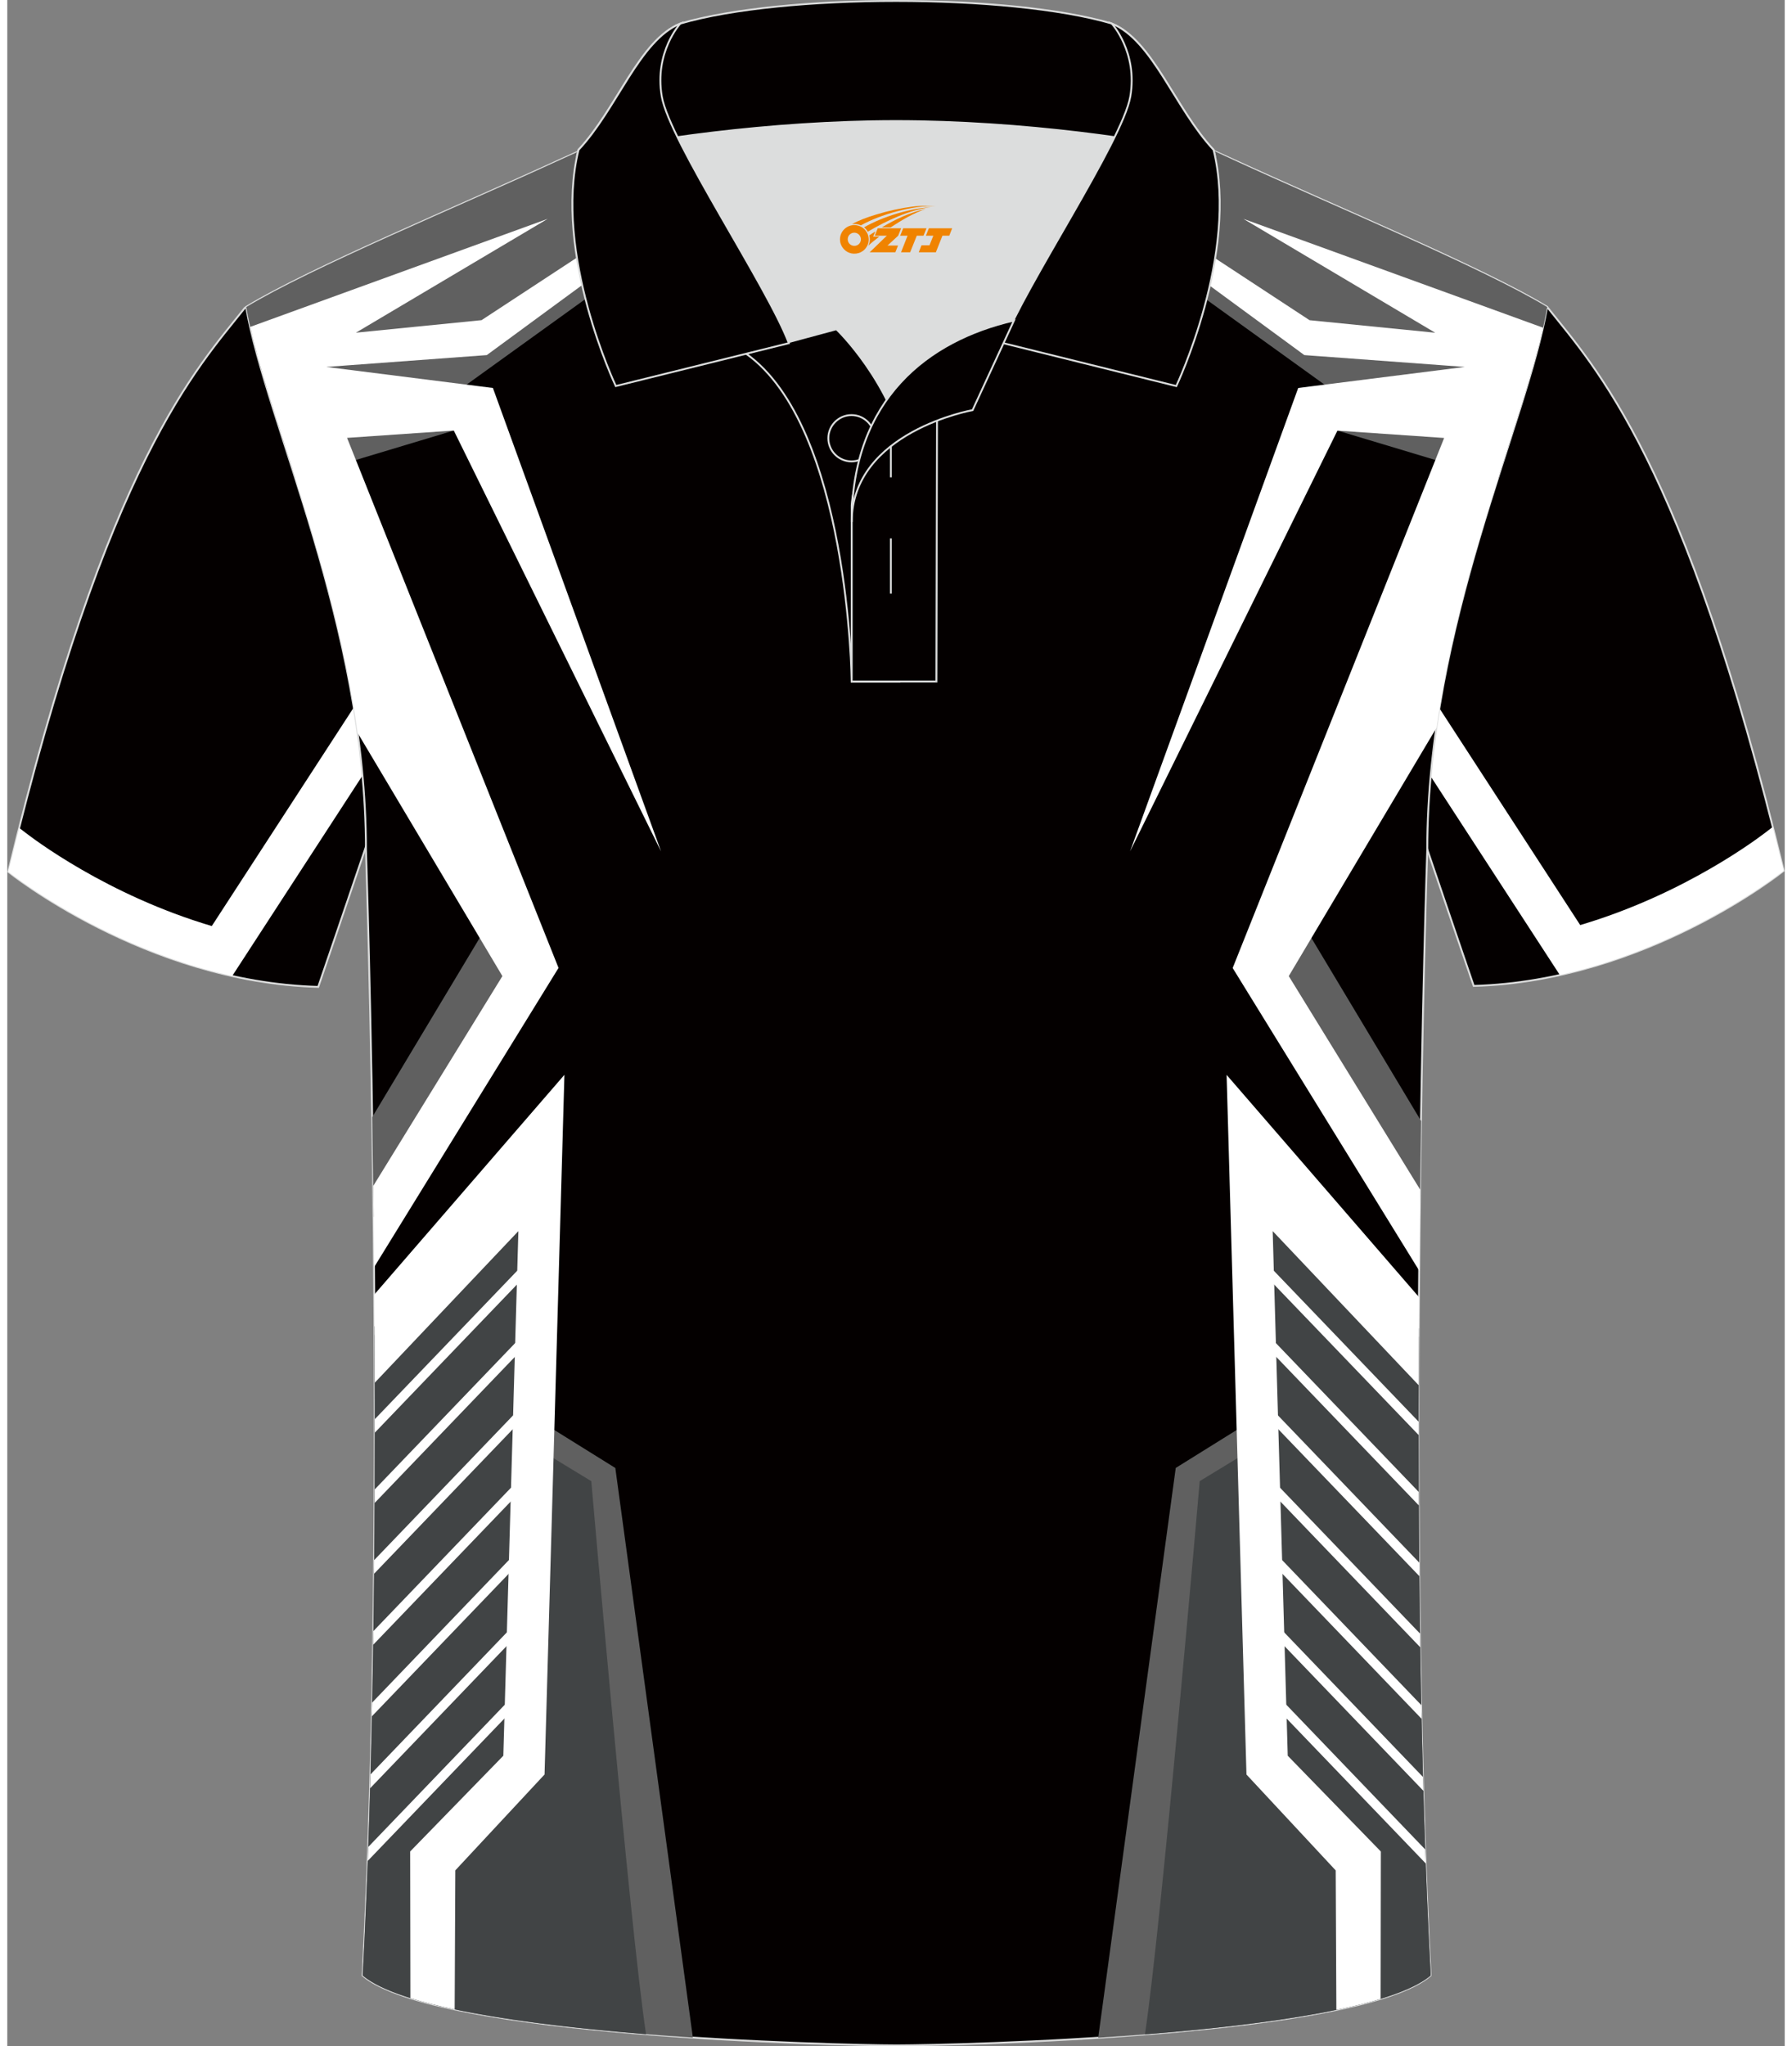 <?xml version="1.0" encoding="utf-8"?>
<!-- Generator: Adobe Illustrator 24.0.1, SVG Export Plug-In . SVG Version: 6.00 Build 0)  -->
<svg xmlns="http://www.w3.org/2000/svg" xmlns:xlink="http://www.w3.org/1999/xlink" version="1.1" id="图层_1" x="0px" y="0px" width="379.8px" height="433.5px" viewBox="0 0 380.25 437.57" enable-background="new 0 0 380.25 437.57" xml:space="preserve">
<rect x="0" y="0" width="380.25" height="437.57" fill="#808080" stroke="none"/>
<path fill-rule="evenodd" clip-rule="evenodd" fill="#040000" stroke="#DCDDDD" stroke-width="0.4" stroke-miterlimit="22.926" d="  M50.81,65.85C40.56,78.77,21.41,98.57,0.22,186.4c0,0,29.22,23.59,66.3,24.63c0,0,7.18-21.01,9.91-29.1  c22.42-65.81-1.93-120.9,95.77-157.61c-1.45-0.27-3.11-0.27-4.94-0.1l0.08-0.01c-14-0.88-17.06-1.27-23.13,0.66  c-9.65,3.42-16.48,5.03-25.95,9.37C96.31,44.34,64.5,57.53,50.81,65.85z"/>
<path fill-rule="evenodd" clip-rule="evenodd" fill="#FFFFFF" d="M38.49,206.11L38.49,206.11c-22.75-7.2-38.26-19.71-38.26-19.71  c0.78-3.21,1.55-6.34,2.32-9.37l0.83,0.63c0,0,14.65,11.82,36.36,19.09c1.31,0.44,2.65,0.86,4.01,1.27l44.08-67.84  c-1.23,7.7-2.46,15.6-4.07,23.71L48.12,208.7c-1.83-0.41-3.61-0.85-5.36-1.33l-0.06-0.02l-0.09-0.02c-0.34-0.09-0.7-0.19-1.04-0.29  l-0.05-0.01l-0.02-0.01c-0.32-0.09-0.64-0.18-0.96-0.28l-0.15-0.04l-0.17-0.05c-0.32-0.1-0.65-0.19-0.96-0.29l-0.04-0.01l-0.04-0.01  l-0.11-0.03L38.49,206.11L38.49,206.11L38.49,206.11z M41.87,200.9L41.87,200.9C41.75,200.89,41.74,200.9,41.87,200.9z"/>
<path fill-rule="evenodd" clip-rule="evenodd" fill="#040000" stroke="#DCDDDD" stroke-width="0.4" stroke-miterlimit="22.926" d="  M329.44,65.65c10.25,12.92,29.39,32.72,50.58,120.54c0,0-29.22,23.59-66.3,24.63c0,0-7.18-21.01-9.91-29.1  c-22.41-65.81,1.93-120.9-95.77-157.61c1.45-0.27,3.11-0.27,4.94-0.1L212.91,24c14-0.88,17.06-1.27,23.13,0.66  c9.65,3.42,16.48,5.03,25.95,9.37C283.95,44.14,315.74,57.33,329.44,65.65z"/>
<path fill-rule="evenodd" clip-rule="evenodd" fill="#FFFFFF" d="M341.76,205.9L341.76,205.9c22.75-7.2,38.26-19.71,38.26-19.71  c-0.78-3.21-1.55-6.34-2.32-9.37l-0.83,0.63c0,0-14.65,11.82-36.36,19.09c-1.31,0.44-2.65,0.86-4.01,1.27l-44.08-67.84  c1.23,7.7,2.46,15.6,4.07,23.71l35.65,54.81c1.83-0.41,3.61-0.85,5.36-1.33l0.06-0.02l0.09-0.02c0.34-0.09,0.7-0.19,1.04-0.29  l0.05-0.01l0.02-0.01c0.32-0.09,0.64-0.18,0.96-0.28l0.15-0.04l0.17-0.05c0.32-0.1,0.65-0.19,0.96-0.29l0.04-0.01l0.04-0.01  l0.11-0.03L341.76,205.9L341.76,205.9L341.76,205.9z M338.38,200.7L338.38,200.7C338.51,200.69,338.52,200.7,338.38,200.7z"/>
<path fill-rule="evenodd" clip-rule="evenodd" fill="#040000" stroke="#DCDDDD" stroke-width="0.4" stroke-miterlimit="22.926" d="  M190.53,437.37h-0.51c-11.96-0.03-98.61-1.89-113.99-14.95c5.38-102.29,0.7-240.71,0.7-240.71c0-48.22-21.34-91.08-25.63-116.06  c13.7-8.33,45.49-21.51,67.46-31.62c5.58-2.56,11.73-5.24,15.74-7.03c17.6-0.32,25.46,1.27,55.8,1.27l0.31,0  c30.35,0,38.71-1.59,56.31-1.27c3.99,1.77,9.65,4.47,15.23,7.03c21.97,10.11,53.78,23.3,67.46,31.62  c-4.29,24.98-25.63,67.84-25.63,116.06c0,0-4.68,138.42,0.7,240.71C289.14,435.49,202.49,437.34,190.53,437.37z"/>
<g>
	<path fill-rule="evenodd" clip-rule="evenodd" fill="#606060" d="M146.67,435.7l-16.59-121.8l-13.93-8.67l-5.17-45.87l-32.4,26.1   c0.22,43.21-0.24,93.36-2.54,136.95C85,430.03,118.18,433.84,146.67,435.7z"/>
	<path fill-rule="evenodd" clip-rule="evenodd" fill="#414445" d="M136.65,434.98c-3.48-23.02-11.71-118.26-11.71-118.26   l-12.43-7.56l-1.92-52.84l-32.03,27.32c0.24,43.62-0.2,94.57-2.53,138.79C83.96,429.15,110.84,432.91,136.65,434.98z"/>
	<path fill-rule="evenodd" clip-rule="evenodd" fill="#606060" d="M173.48,28.09L93.42,85.73l2.1,6.33l-33.9,10.19   c-4.57-14.42-8.83-26.86-10.5-36.59c13.7-8.33,45.49-21.51,67.46-31.62c5.58-2.56,11.73-5.24,15.74-7.03   C148.17,26.75,155.99,27.68,173.48,28.09z"/>
	<path fill-rule="evenodd" clip-rule="evenodd" fill="#606060" d="M78.07,238.88l28.33-47.23l3.92,17.01l-31.95,51.64   C78.28,252.79,78.18,245.63,78.07,238.88z"/>
	<path fill-rule="evenodd" clip-rule="evenodd" fill="#FFFFFF" d="M167.97,27.94l-65.39,47.99l-34.33,2.53l35.64,4.5l35.97,99.09   L95.52,92.06l-22.83,1.57l45.24,113.34l-39.45,63.98c-0.05-5.98-0.11-11.77-0.19-17.36l27.63-44.87L74.94,156.7   c-4.88-35.31-18.34-66.13-22.97-86.8l63.65-23.11L74.58,71.14l26.88-2.68l62.07-40.69C164.94,27.82,166.42,27.88,167.97,27.94   L167.97,27.94L167.97,27.94z M78.53,276.8c0.04,6.13,0.08,12.43,0.09,18.86l30.72-32.41l-3.22,112.18L86.19,395.9l0.05,31.36   c2.81,0.87,5.99,1.67,9.47,2.41l0.14-29.73l19.09-20.5l4.25-149.61L78.53,276.8z"/>
	<g>
		<polygon fill-rule="evenodd" clip-rule="evenodd" fill="#FFFFFF" points="78.63,303.46 112.72,267.94 114.27,269.22 78.63,306.34       "/>
		<path fill-rule="evenodd" clip-rule="evenodd" fill="#FFFFFF" d="M77.23,394.93l35.51-36.98l1.53,1.28l-37.15,38.68    C77.16,396.93,77.19,395.92,77.23,394.93z"/>
		<path fill-rule="evenodd" clip-rule="evenodd" fill="#FFFFFF" d="M77.7,379.43l35.03-36.48l1.53,1.28l-36.64,38.16    C77.64,381.41,77.67,380.42,77.7,379.43z"/>
		<polygon fill-rule="evenodd" clip-rule="evenodd" fill="#FFFFFF" points="78.06,364.06 112.72,327.95 114.27,329.23 78,367   "/>
		<polygon fill-rule="evenodd" clip-rule="evenodd" fill="#FFFFFF" points="78.32,348.78 112.72,312.95 114.27,314.23 78.28,351.7       "/>
		<polygon fill-rule="evenodd" clip-rule="evenodd" fill="#FFFFFF" points="78.5,333.59 112.72,297.95 114.27,299.23 78.48,336.5       "/>
		<polygon fill-rule="evenodd" clip-rule="evenodd" fill="#FFFFFF" points="78.6,318.49 112.72,282.95 114.27,284.22 78.59,321.38       "/>
	</g>
	<path fill-rule="evenodd" clip-rule="evenodd" fill="#606060" d="M233.38,435.73l16.59-121.84l13.93-8.67l5.17-45.87l32.92,26.51   c-0.21,43.11,0.25,93.09,2.54,136.55C295.5,430.08,261.98,433.88,233.38,435.73z"/>
	<path fill-rule="evenodd" clip-rule="evenodd" fill="#414445" d="M243.38,435.01c3.48-22.94,11.72-118.3,11.72-118.3l12.43-7.56   l1.92-52.84l32.53,27.75c-0.23,43.53,0.21,94.29,2.53,138.36C296.54,429.2,269.36,432.96,243.38,435.01z"/>
	<path fill-rule="evenodd" clip-rule="evenodd" fill="#606060" d="M206.59,28.1l80.05,57.63l-2.1,6.33l34.36,10.32   c4.59-14.48,8.87-26.96,10.54-36.72c-13.7-8.33-45.49-21.51-67.46-31.62c-5.58-2.56-11.22-5.24-15.23-7.03   C232.75,26.75,224.6,27.7,206.59,28.1z"/>
	<path fill-rule="evenodd" clip-rule="evenodd" fill="#606060" d="M302.47,239.72l-28.82-48.05l-3.92,17.01l32.45,52.45   C302.26,253.62,302.36,246.45,302.47,239.72z"/>
	<path fill-rule="evenodd" clip-rule="evenodd" fill="#FFFFFF" d="M212.11,27.96l65.37,47.97l34.33,2.53l-35.64,4.5l-35.97,99.09   l44.36-89.97l22.83,1.57l-45.24,113.34l39.95,64.79c0.05-5.97,0.11-11.78,0.18-17.37l-28.13-45.69l31.63-53.14   c4.99-34.74,18.17-65.05,22.79-85.5L264.45,46.8l41.03,24.35l-26.88-2.68l-62.04-40.69C215.15,27.85,213.66,27.91,212.11,27.96   L212.11,27.96L212.11,27.96z M302.03,277.39c-0.04,6.12-0.07,12.4-0.09,18.81l-31.23-32.95l3.22,112.18l19.92,20.48l-0.05,31.51   c-2.82,0.86-6,1.64-9.47,2.36l-0.14-29.83l-19.09-20.5l-4.25-149.61L302.03,277.39z"/>
	<g>
		<polygon fill-rule="evenodd" clip-rule="evenodd" fill="#FFFFFF" points="301.92,303.99 267.32,267.94 265.78,269.22     301.94,306.86   "/>
		<polygon fill-rule="evenodd" clip-rule="evenodd" fill="#FFFFFF" points="303.35,395.48 267.32,357.96 265.78,359.24     303.46,398.47   "/>
		<path fill-rule="evenodd" clip-rule="evenodd" fill="#FFFFFF" d="M302.87,379.98l-35.55-37.02l-1.53,1.28l37.17,38.7    C302.92,381.95,302.9,380.96,302.87,379.98z"/>
		<path fill-rule="evenodd" clip-rule="evenodd" fill="#FFFFFF" d="M302.5,364.6l-35.18-36.64l-1.53,1.28l36.78,38.3    C302.54,366.55,302.52,365.57,302.5,364.6z"/>
		<polygon fill-rule="evenodd" clip-rule="evenodd" fill="#FFFFFF" points="302.24,349.32 267.32,312.95 265.78,314.23     302.28,352.24   "/>
		<polygon fill-rule="evenodd" clip-rule="evenodd" fill="#FFFFFF" points="302.06,334.13 267.32,297.95 265.78,299.23     302.09,337.03   "/>
		<polygon fill-rule="evenodd" clip-rule="evenodd" fill="#FFFFFF" points="301.95,319.02 267.32,282.95 265.78,284.22     301.98,321.91   "/>
	</g>
</g>
<g>
	<path fill-rule="evenodd" clip-rule="evenodd" fill="#DCDDDD" d="M188.14,85.48c6.47-9.15,16.42-14.43,27.06-16.91   c5.26-10.69,16.15-27.94,21.71-39.31c-26.89-6.55-66.68-6.55-93.56,0c6.45,13.2,20.09,34.32,23.76,43.9l10.25-2.76   C177.38,70.39,183.4,76.09,188.14,85.48z"/>
	
		<path fill-rule="evenodd" clip-rule="evenodd" fill="#040000" stroke="#DCDDDD" stroke-width="0.4" stroke-miterlimit="22.926" d="   M158.03,75.61l19.34-5.21c0,0,11.79,11.15,15.37,27.96c3.57,16.81-1.87,47.38-1.87,47.38h-10.22   C180.65,145.73,180.12,91.24,158.03,75.61z"/>
	
		<path fill-rule="evenodd" clip-rule="evenodd" fill="#040000" stroke="#DCDDDD" stroke-width="0.4" stroke-miterlimit="22.926" d="   M180.65,108.03v37.7h18.12l0.14-61.03C190.03,87.62,181.14,99.2,180.65,108.03z"/>
	
		<path fill-rule="evenodd" clip-rule="evenodd" fill="#040000" stroke="#DCDDDD" stroke-width="0.4" stroke-miterlimit="22.926" d="   M121.92,33.25c13.44-3.27,41.09-7.36,68.21-7.36c27.12,0,54.77,4.09,68.21,7.36l-0.28-1.21c-8.27-8.82-12.99-23.43-21.78-27.01   C225.3,1.81,207.72,0.2,190.13,0.2c-17.58,0-35.16,1.62-46.15,4.84c-8.81,3.59-13.53,18.19-21.78,27.01L121.92,33.25z"/>
	
		<path fill-rule="evenodd" clip-rule="evenodd" fill="#040000" stroke="#DCDDDD" stroke-width="0.4" stroke-miterlimit="22.926" d="   M143.98,5.04c0,0-5.6,6.08-3.96,15.6c1.64,9.53,22.67,40.71,27.18,52.74l-37.02,9.17c0,0-13.45-28.34-7.98-50.5   C130.47,23.23,135.19,8.63,143.98,5.04z"/>
	
		<path fill-rule="evenodd" clip-rule="evenodd" fill="#040000" stroke="#DCDDDD" stroke-width="0.4" stroke-miterlimit="22.926" d="   M236.28,5.04c0,0,5.6,6.08,3.97,15.6c-1.64,9.53-22.67,40.71-27.18,52.74l37.02,9.17c0,0,13.45-28.34,7.98-50.5   C249.81,23.23,245.08,8.63,236.28,5.04z"/>
	
		<path fill-rule="evenodd" clip-rule="evenodd" fill="#040000" stroke="#DCDDDD" stroke-width="0.4" stroke-miterlimit="22.926" d="   M180.6,98.66c2.73,0,4.95-2.22,4.95-4.95c0-2.73-2.23-4.95-4.95-4.95c-2.73,0-4.95,2.23-4.95,4.95   C175.65,96.44,177.88,98.66,180.6,98.66z"/>
	
		<line fill-rule="evenodd" clip-rule="evenodd" fill="none" stroke="#DCDDDD" stroke-width="0.4" stroke-miterlimit="22.926" x1="189.03" y1="115.13" x2="189.03" y2="126.93"/>
	
		<line fill-rule="evenodd" clip-rule="evenodd" fill="none" stroke="#DCDDDD" stroke-width="0.4" stroke-miterlimit="22.926" x1="189.03" y1="90.26" x2="189.03" y2="102.07"/>
	
		<path fill-rule="evenodd" clip-rule="evenodd" fill="#040000" stroke="#DCDDDD" stroke-width="0.4" stroke-miterlimit="22.926" d="   M215.36,68.54l-8.85,19.16c0,0-25.86,4.6-25.86,23.92C180.65,85.32,197.01,72.75,215.36,68.54z"/>
	
</g>
<g id="图层_x0020_1">
	<path fill="#F08300" d="M178.32,52.21c0.416,1.136,1.472,1.984,2.752,2.032c0.144,0,0.304,0,0.448-0.016h0.016   c0.016,0,0.064,0,0.128-0.016c0.032,0,0.048-0.016,0.08-0.016c0.064-0.016,0.144-0.032,0.224-0.048c0.016,0,0.016,0,0.032,0   c0.192-0.048,0.4-0.112,0.576-0.208c0.192-0.096,0.4-0.224,0.608-0.384c0.672-0.56,1.104-1.408,1.104-2.352   c0-0.224-0.032-0.448-0.08-0.672l0,0C184.16,50.33,184.11,50.16,184.03,49.98C183.56,48.89,182.48,48.13,181.21,48.13C179.52,48.13,178.14,49.5,178.14,51.2C178.14,51.55,178.2,51.89,178.32,52.21L178.32,52.21L178.32,52.21z M182.62,51.23L182.62,51.23C182.59,52.01,181.93,52.61,181.15,52.57C180.36,52.54,179.77,51.89,179.8,51.1c0.032-0.784,0.688-1.376,1.472-1.344   C182.04,49.79,182.65,50.46,182.62,51.23L182.62,51.23z"/>
	<polygon fill="#F08300" points="196.65,48.81 ,196.01,50.4 ,194.57,50.4 ,193.15,53.95 ,191.2,53.95 ,192.6,50.4 ,191.02,50.4    ,191.66,48.81"/>
	<path fill="#F08300" d="M198.62,44.08c-1.008-0.096-3.024-0.144-5.056,0.112c-2.416,0.304-5.152,0.912-7.616,1.664   C183.9,46.46,182.03,47.18,180.68,47.95C180.88,47.92,181.07,47.9,181.26,47.9c0.48,0,0.944,0.112,1.36,0.288   C186.72,45.87,193.92,43.82,198.62,44.08L198.62,44.08L198.62,44.08z"/>
	<path fill="#F08300" d="M184.09,49.55c4-2.368,8.88-4.672,13.488-5.248c-4.608,0.288-10.224,2-14.288,4.304   C183.61,48.86,183.88,49.18,184.09,49.55C184.09,49.55,184.09,49.55,184.09,49.55z"/>
	<polygon fill="#F08300" points="202.14,48.81 ,201.52,50.4 ,200.06,50.4 ,198.65,53.95 ,198.19,53.95 ,196.68,53.95 ,194.99,53.95    ,195.58,52.45 ,197.29,52.45 ,198.11,50.4 ,196.52,50.4 ,197.16,48.81"/>
	<polygon fill="#F08300" points="191.23,48.81 ,190.59,50.4 ,188.3,52.51 ,190.56,52.51 ,189.98,53.95 ,184.49,53.95 ,188.16,50.4    ,185.58,50.4 ,186.22,48.81"/>
	<path fill="#F08300" d="M196.51,44.67c-3.376,0.752-6.464,2.192-9.424,3.952h1.888C191.4,47.05,193.74,45.62,196.51,44.67z    M185.71,49.49C185.08,49.87,185.02,49.92,184.41,50.33c0.064,0.256,0.112,0.544,0.112,0.816c0,0.496-0.112,0.976-0.32,1.392   c0.176-0.16,0.32-0.304,0.432-0.4c0.272-0.24,0.768-0.64,1.6-1.296l0.32-0.256H185.23l0,0L185.71,49.49L185.71,49.49L185.71,49.49z"/>
</g>
</svg>